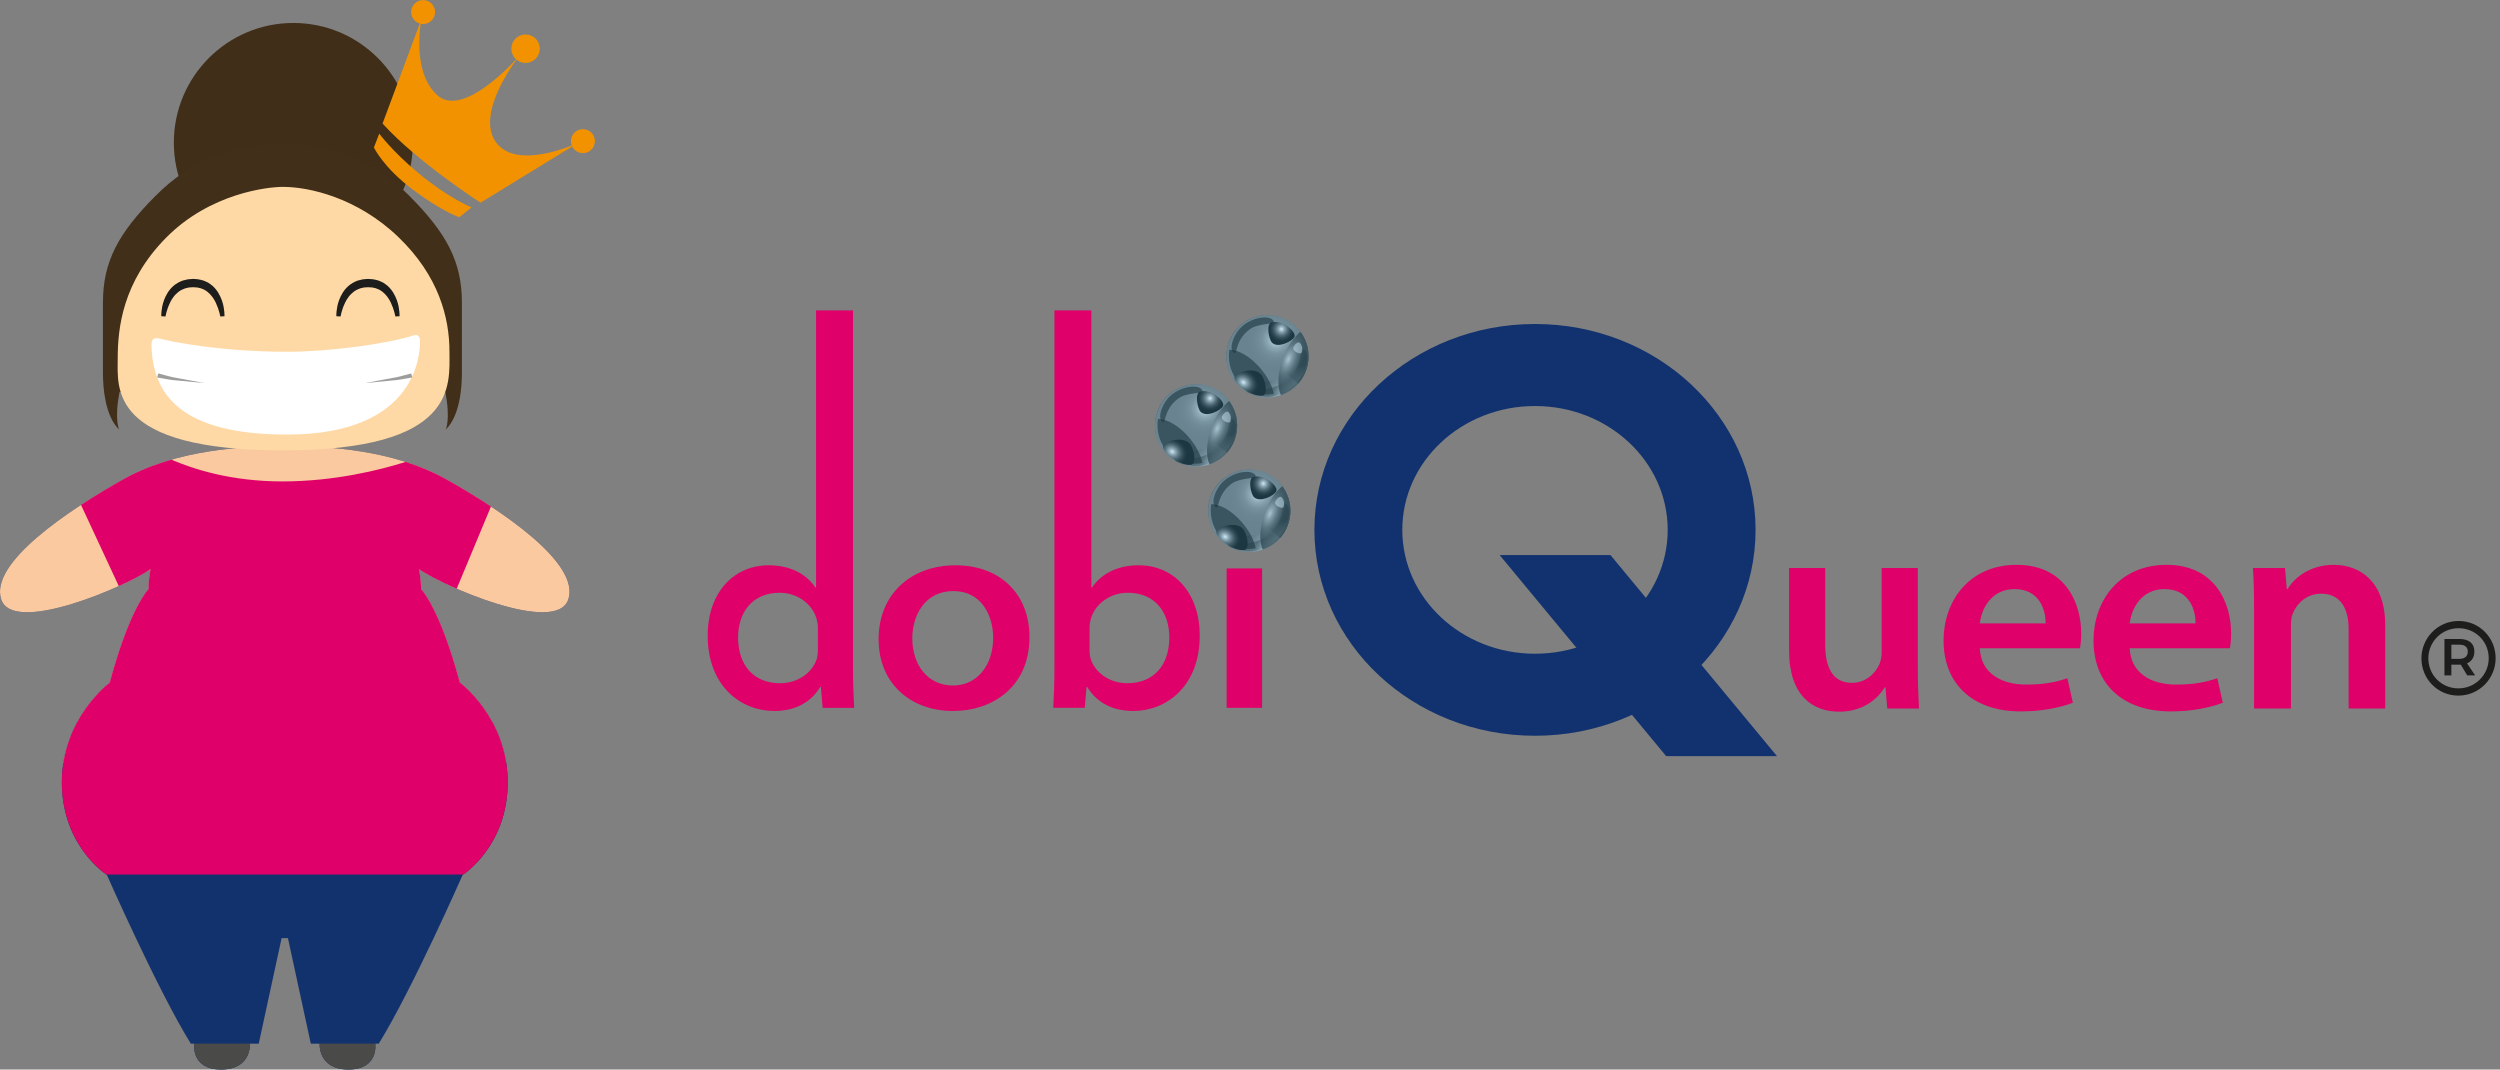 <svg width="374" height="160" viewBox="0 0 374 160" fill="none" xmlns="http://www.w3.org/2000/svg">
<rect x="0" y="0" width="374" height="160" fill="#808080" stroke="none"/>
<path d="M66.72 71.684C58.786 67.239 48.852 66.758 42.947 66.728C42.837 66.726 42.713 66.728 42.601 66.728C42.487 66.728 42.365 66.728 42.255 66.728C36.35 66.762 26.414 67.241 18.483 71.686C10.237 76.308 -1.587 84.203 0.177 89.655C1.939 95.109 19.157 87.578 22.527 85.137C22.527 85.137 22.189 86.643 22.217 88.123C22.217 88.123 19.418 90.9 16.408 102.12C16.408 102.12 9.252 107.417 9.252 117.024C9.252 126.631 15.993 130.89 15.993 130.89C15.993 130.89 23.616 148.183 28.544 156.13H29.063C29.063 156.13 28.492 160 33.082 160C37.671 160 37.387 156.13 37.387 156.13H38.708L42.13 140.343H43.074L46.496 156.13H47.819C47.819 156.13 47.533 160 52.124 160C56.716 160 56.143 156.13 56.143 156.13H56.662C61.59 148.183 69.213 130.89 69.213 130.89C69.213 130.89 75.954 126.633 75.954 117.024C75.954 107.415 68.798 102.12 68.798 102.12C65.79 90.902 62.989 88.123 62.989 88.123C63.015 86.643 62.679 85.137 62.679 85.137C66.049 87.578 83.267 95.109 85.029 89.655C86.791 84.203 74.969 76.308 66.724 71.686L66.72 71.684Z" fill="#12326E"/>
<path d="M66.72 71.684C58.786 67.239 48.852 66.758 42.947 66.728C42.837 66.726 42.713 66.728 42.601 66.728C42.487 66.728 42.365 66.728 42.255 66.728C36.35 66.762 26.414 67.241 18.483 71.686C10.237 76.308 -1.587 84.203 0.177 89.655C1.939 95.109 19.157 87.578 22.527 85.137C22.527 85.137 22.189 86.643 22.217 88.123C22.217 88.123 19.418 90.9 16.408 102.12C16.408 102.12 10.683 106.381 9.484 114.167H75.718C74.519 106.379 68.794 102.12 68.794 102.12C65.786 90.902 62.985 88.123 62.985 88.123C63.011 86.643 62.675 85.137 62.675 85.137C66.045 87.578 83.263 95.109 85.025 89.655C86.787 84.203 74.965 76.308 66.72 71.686V71.684Z" fill="#FBC99F"/>
<path d="M61.766 21.34C61.766 31.227 53.762 39.244 43.887 39.244C34.011 39.244 26.007 31.227 26.007 21.34C26.007 11.452 34.011 3.435 43.887 3.435C53.762 3.435 61.766 11.45 61.766 21.34V21.34Z" fill="#402E18"/>
<path d="M61.299 29.358C55.855 23.88 49.872 21.592 42.309 21.57C42.289 21.57 42.273 21.57 42.253 21.57C42.233 21.57 42.217 21.57 42.197 21.57C34.636 21.594 28.652 23.882 23.206 29.36C17.734 34.865 15.401 39.124 15.401 45.252V55.865C15.401 58.039 15.725 62.246 17.826 64.271C17.826 64.271 17.065 62.755 17.892 58.624H66.611C67.438 62.755 66.677 64.271 66.677 64.271C68.778 62.246 69.102 58.039 69.102 55.865V45.252C69.102 39.124 66.77 34.865 61.297 29.36L61.299 29.358Z" fill="#412F19"/>
<path d="M42.347 27.957C46.235 27.957 53.444 29.567 59.565 35.434C65.684 41.303 67.24 47.588 67.24 52.623C67.24 57.658 68.486 67.371 42.349 67.371C16.212 67.371 17.611 58.023 17.611 53.609C17.611 49.196 18.286 42.184 24.872 35.536C31.458 28.889 40.06 27.955 42.349 27.955L42.347 27.957Z" fill="#FED9A5"/>
<path d="M24.129 47.307C24.129 47.307 24.115 47.052 24.153 46.635C24.203 46.216 24.273 45.607 24.536 44.907C24.798 44.217 25.214 43.391 25.983 42.741C26.366 42.416 26.824 42.162 27.319 41.977L28.084 41.789L28.861 41.724C29.203 41.733 29.351 41.761 29.604 41.777C29.846 41.807 30.146 41.895 30.409 41.961C30.665 42.051 30.897 42.168 31.131 42.282C31.344 42.43 31.568 42.563 31.754 42.727C32.519 43.387 32.923 44.217 33.182 44.907C33.44 45.607 33.508 46.216 33.556 46.635C33.596 47.056 33.582 47.311 33.582 47.311L32.958 47.345C32.958 47.345 32.919 47.137 32.821 46.762C32.729 46.387 32.549 45.861 32.281 45.28C32.01 44.698 31.586 44.087 31.013 43.636C30.871 43.519 30.705 43.441 30.553 43.337C30.381 43.273 30.208 43.188 30.036 43.128C29.856 43.096 29.718 43.036 29.506 43.008C29.301 42.996 28.991 42.968 28.873 42.968L28.272 43.006L27.703 43.136C27.347 43.273 27.005 43.423 26.716 43.652C26.432 43.88 26.166 44.129 25.957 44.417C25.739 44.694 25.569 44.995 25.433 45.284C25.158 45.863 24.98 46.389 24.888 46.762C24.79 47.139 24.754 47.347 24.754 47.347L24.129 47.307V47.307Z" fill="#1D1D1B"/>
<path d="M50.318 47.307C50.318 47.307 50.304 47.052 50.342 46.635C50.392 46.216 50.462 45.607 50.725 44.907C50.987 44.217 51.403 43.391 52.172 42.741C52.553 42.416 53.013 42.162 53.508 41.977L54.273 41.789L55.05 41.724C55.39 41.733 55.54 41.761 55.795 41.777C56.037 41.807 56.335 41.895 56.598 41.961C56.854 42.051 57.086 42.168 57.32 42.282C57.533 42.43 57.757 42.563 57.943 42.727C58.708 43.387 59.112 44.217 59.371 44.907C59.629 45.607 59.697 46.216 59.747 46.635C59.787 47.056 59.773 47.311 59.773 47.311L59.149 47.345C59.149 47.345 59.111 47.137 59.012 46.762C58.92 46.387 58.74 45.861 58.472 45.28C58.203 44.698 57.779 44.087 57.204 43.636C57.062 43.519 56.896 43.441 56.744 43.337C56.572 43.273 56.399 43.188 56.227 43.128C56.047 43.096 55.909 43.036 55.697 43.008C55.492 42.996 55.182 42.968 55.064 42.968L54.463 43.006L53.894 43.136C53.538 43.273 53.196 43.423 52.907 43.652C52.623 43.88 52.356 44.129 52.148 44.417C51.93 44.694 51.76 44.995 51.624 45.284C51.349 45.863 51.171 46.389 51.079 46.762C50.981 47.139 50.945 47.347 50.945 47.347L50.32 47.307H50.318Z" fill="#1D1D1B"/>
<path d="M42.967 52.625C49.179 52.625 57.815 51.476 61.898 50.17C61.898 50.17 62.831 49.782 62.831 51.087C62.831 52.392 62.783 65.011 42.965 65.011C26.89 65.011 22.964 58.895 22.663 51.953C22.611 50.746 22.886 50.367 24.169 50.716C25.453 51.067 32.837 52.625 42.965 52.625H42.967Z" fill="white"/>
<path d="M57.23 18.48L63.065 2.823C63.065 2.823 61.405 10.614 65.424 14.249C69.443 17.885 77.689 8.354 77.689 8.354C77.689 8.354 70.999 16.742 74.162 21.233C77.326 25.725 86.531 21.342 86.531 21.342L71.882 30.323C71.882 30.323 62.416 24.221 57.23 18.482V18.48Z" fill="#F39200"/>
<path d="M56.738 19.986L55.935 22.064C55.935 22.064 57.358 25.075 61.768 28.374C66.177 31.672 68.718 32.503 68.718 32.503L70.532 31.023C70.532 31.023 67.068 29.639 62.545 25.855C58.604 22.557 56.736 19.988 56.736 19.988L56.738 19.986Z" fill="#F39200"/>
<path d="M63.31 3.593C64.297 3.586 65.093 2.78 65.086 1.791C65.08 0.802 64.274 0.005 63.286 0.012C62.299 0.018 61.504 0.825 61.51 1.814C61.516 2.803 62.322 3.599 63.31 3.593Z" fill="#F39200"/>
<path d="M88.994 21.115C88.994 22.106 88.193 22.908 87.204 22.908C86.215 22.908 85.414 22.106 85.414 21.115C85.414 20.124 86.215 19.324 87.204 19.324C88.193 19.324 88.994 20.126 88.994 21.115Z" fill="#F39200"/>
<path d="M80.748 7.287C80.748 8.464 79.797 9.417 78.622 9.417C77.446 9.417 76.495 8.464 76.495 7.287C76.495 6.11 77.446 5.158 78.622 5.158C79.797 5.158 80.748 6.11 80.748 7.287Z" fill="#F39200"/>
<path d="M68.794 102.118C65.787 90.9 62.985 88.121 62.985 88.121C63.011 86.641 62.675 85.135 62.675 85.135C63.644 85.837 65.758 86.958 68.32 88.073L73.45 75.771C71.163 74.259 68.826 72.865 66.722 71.684C64.799 70.608 62.759 69.766 60.686 69.104C56.868 70.303 50.044 72.021 42.257 72.021C34.469 72.021 28.855 70.138 25.637 68.769C23.184 69.475 20.751 70.413 18.485 71.682C16.49 72.801 14.286 74.111 12.117 75.532L17.77 87.678C19.928 86.7 21.676 85.753 22.531 85.133C22.531 85.133 22.193 86.639 22.221 88.119C22.221 88.119 19.422 90.896 16.412 102.116C16.412 102.116 9.256 107.413 9.256 117.02C9.256 126.02 15.171 130.327 15.919 130.834H69.293C70.041 130.325 75.957 126.02 75.957 117.02C75.957 107.413 68.8 102.116 68.8 102.116L68.794 102.118Z" fill="#E00069"/>
<path d="M52.122 159.996C56.712 159.996 56.141 156.126 56.141 156.126H47.817C47.817 156.126 47.531 159.996 52.122 159.996Z" fill="#4A4A49"/>
<path d="M33.08 159.996C37.669 159.996 37.385 156.126 37.385 156.126H29.061C29.061 156.126 28.49 159.996 33.08 159.996Z" fill="#4A4A49"/>
<path d="M23.665 55.865C23.665 55.865 24.097 55.98 24.746 56.15C25.07 56.23 25.449 56.347 25.855 56.431C26.264 56.507 26.702 56.587 27.139 56.667C28.897 56.992 30.653 57.317 30.653 57.317C30.653 57.317 28.867 57.145 27.081 56.974C26.632 56.93 26.184 56.888 25.763 56.848C25.345 56.798 24.962 56.716 24.63 56.663C23.967 56.549 23.526 56.473 23.526 56.473L23.663 55.865H23.665Z" fill="#9D9D9C"/>
<path d="M61.527 55.865C61.527 55.865 61.095 55.98 60.446 56.15C60.122 56.23 59.743 56.347 59.337 56.431C58.928 56.507 58.492 56.587 58.053 56.667C56.295 56.992 54.539 57.317 54.539 57.317C54.539 57.317 56.325 57.145 58.109 56.974C58.558 56.93 59.008 56.888 59.429 56.848C59.847 56.798 60.23 56.716 60.562 56.663C61.223 56.549 61.666 56.473 61.666 56.473L61.529 55.865H61.527Z" fill="#9D9D9C"/>
<path d="M154.01 95.273C154.01 102.939 148.253 106.366 142.586 106.366C136.281 106.366 131.437 102.297 131.437 95.616C131.437 88.935 136.235 84.567 142.952 84.567C149.67 84.567 154.01 88.935 154.01 95.273V95.273ZM136.483 95.488C136.483 99.512 138.802 102.554 142.58 102.554C146.108 102.554 148.577 99.598 148.577 95.401C148.577 92.147 146.865 88.421 142.63 88.421C138.395 88.421 136.481 92.019 136.481 95.488H136.483Z" fill="#E00069"/>
<path d="M157.562 105.893C157.652 104.479 157.742 102.167 157.742 100.025V46.436H163.265V87.906H163.355C164.702 85.893 167.081 84.565 170.359 84.565C175.701 84.565 179.52 88.804 179.474 95.143C179.474 102.636 174.49 106.362 169.55 106.362C166.721 106.362 164.208 105.333 162.636 102.765H162.546L162.275 105.891H157.56L157.562 105.893ZM162.994 97.284C162.994 97.713 163.044 98.141 163.146 98.526C163.803 100.625 165.978 102.209 168.659 102.209C172.554 102.209 174.93 99.554 174.93 95.357C174.93 91.674 172.858 88.676 168.711 88.676C166.182 88.676 163.905 90.218 163.198 92.53C163.098 92.915 162.996 93.386 162.996 93.9V97.282L162.994 97.284Z" fill="#E00069"/>
<path d="M123.071 105.893L122.801 102.767H122.711C121.139 105.335 118.626 106.364 115.796 106.364C110.858 106.364 105.875 102.638 105.875 95.145C105.831 88.806 109.647 84.567 114.989 84.567C118.267 84.567 120.646 85.895 121.994 87.908H122.084V46.438H127.606V100.028C127.606 102.169 127.696 104.481 127.787 105.895H123.073L123.071 105.893ZM122.354 93.902C122.354 93.388 122.254 92.917 122.152 92.532C121.443 90.22 119.168 88.678 116.639 88.678C112.492 88.678 110.418 91.676 110.418 95.36C110.418 99.556 112.795 102.211 116.689 102.211C119.371 102.211 121.545 100.627 122.202 98.528C122.302 98.143 122.354 97.714 122.354 97.287V93.904V93.902Z" fill="#E00069"/>
<path d="M183.505 105.893V85.037H188.809V105.893H183.505Z" fill="#E00069"/>
<path d="M286.905 99.693C286.905 102.197 286.993 104.268 287.081 105.995H282.331L282.067 102.801H281.979C281.054 104.311 278.945 106.468 275.119 106.468C271.292 106.468 267.644 104.18 267.644 97.318V84.974H273.053V96.412C273.053 99.909 274.196 102.153 277.053 102.153C279.208 102.153 280.615 100.641 281.186 99.304C281.362 98.828 281.494 98.267 281.494 97.663V84.972H286.903V99.691L286.905 99.693Z" fill="#E00069"/>
<path d="M318.608 96.974C318.747 100.771 321.916 102.412 325.503 102.412C328.122 102.412 330.006 102.067 331.706 101.461L332.533 105.131C330.603 105.865 327.937 106.426 324.722 106.426C317.461 106.426 313.188 102.239 313.188 95.808C313.188 89.981 316.956 84.499 324.125 84.499C331.293 84.499 333.776 90.112 333.776 94.73C333.776 95.722 333.684 96.498 333.592 96.976H318.61L318.608 96.974ZM328.442 93.262C328.488 91.319 327.569 88.127 323.801 88.127C320.308 88.127 318.837 91.104 318.608 93.262H328.442V93.262Z" fill="#E00069"/>
<path d="M296.182 96.974C296.32 100.771 299.49 102.412 303.074 102.412C305.693 102.412 307.577 102.067 309.277 101.461L310.104 105.131C308.174 105.865 305.509 106.426 302.291 106.426C295.031 106.426 290.757 102.239 290.757 95.808C290.757 89.981 294.526 84.499 301.694 84.499C308.863 84.499 311.346 90.112 311.346 94.73C311.346 95.722 311.254 96.498 311.162 96.976H296.182V96.974ZM306.016 93.262C306.062 91.319 305.142 88.127 301.374 88.127C297.882 88.127 296.412 91.104 296.182 93.262H306.016V93.262Z" fill="#E00069"/>
<path d="M337.21 91.233C337.21 88.816 337.166 86.787 337.032 84.974H341.836L342.104 88.125H342.236C343.171 86.484 345.528 84.499 349.131 84.499C352.911 84.499 356.826 86.873 356.826 93.521V105.995H351.355V94.124C351.355 91.102 350.198 88.814 347.218 88.814C345.038 88.814 343.526 90.326 342.947 91.922C342.769 92.398 342.725 93.045 342.725 93.649V105.995H337.21V91.233V91.233Z" fill="#E00069"/>
<path d="M229.635 48.469C211.41 48.469 196.636 62.259 196.636 79.269C196.636 96.28 211.41 110.07 229.635 110.07C247.861 110.07 262.634 96.28 262.634 79.269C262.634 62.259 247.859 48.469 229.635 48.469V48.469ZM229.635 97.798C218.672 97.798 209.784 89.502 209.784 79.269C209.784 69.037 218.67 60.741 229.635 60.741C240.6 60.741 249.487 69.037 249.487 79.269C249.487 89.502 240.598 97.798 229.635 97.798Z" fill="#11326E"/>
<path d="M265.838 113.118H249.258L224.349 83.039H240.928L265.838 113.118Z" fill="#11326E"/>
<path d="M193.046 76.402C193.046 79.803 190.295 82.558 186.899 82.558C183.503 82.558 180.751 79.801 180.751 76.402C180.751 73.003 183.503 70.246 186.899 70.246C190.295 70.246 193.046 73.003 193.046 76.402Z" fill="#36A9E1"/>
<g style="mix-blend-mode:screen">
<path d="M192.267 73.408C193.919 76.378 192.854 80.126 189.888 81.78C186.923 83.434 183.18 82.368 181.528 79.398C179.876 76.428 180.941 72.68 183.907 71.026C186.872 69.372 190.615 70.439 192.267 73.408Z" fill="url(#paint0_radial_108_115)"/>
<g style="mix-blend-mode:screen" opacity="0.43">
<path d="M192.267 73.408C193.919 76.378 192.854 80.126 189.888 81.78C186.923 83.434 183.18 82.368 181.528 79.398C179.876 76.428 180.941 72.68 183.907 71.026C186.872 69.372 190.615 70.439 192.267 73.408Z" fill="white"/>
</g>
</g>
<g style="mix-blend-mode:screen">
<path d="M192.267 73.408C193.919 76.378 192.854 80.126 189.888 81.78C186.923 83.434 183.18 82.368 181.528 79.398C179.876 76.428 180.941 72.68 183.907 71.026C186.872 69.372 190.615 70.439 192.267 73.408Z" fill="url(#paint1_radial_108_115)"/>
<g style="mix-blend-mode:screen" opacity="0.43">
<path d="M192.267 73.408C193.919 76.378 192.854 80.126 189.888 81.78C186.923 83.434 183.18 82.368 181.528 79.398C179.876 76.428 180.941 72.68 183.907 71.026C186.872 69.372 190.615 70.439 192.267 73.408Z" fill="white"/>
</g>
</g>
<path style="mix-blend-mode:screen" opacity="0.46" d="M189.702 79.019L189.604 79.039C188.733 79.751 187.627 80.18 186.436 80.18C185.939 80.18 185.459 80.106 185.002 79.965C184.862 80.156 184.247 80.988 183.925 81.431C183.865 81.515 183.803 81.598 183.743 81.682C185.565 82.773 187.902 82.885 189.89 81.776C190.515 81.427 191.057 80.984 191.506 80.477C190.717 79.781 189.704 79.017 189.704 79.017L189.702 79.019Z" fill="url(#paint2_linear_108_115)"/>
<path style="mix-blend-mode:screen" opacity="0.36" d="M191.186 80.485C189.351 82.378 186.498 82.949 185.689 82.081C184.88 81.215 188.292 81.495 189.944 79.897C192.563 77.367 191.464 74.704 192.413 75.412C193.316 76.083 192.784 78.834 191.186 80.485Z" fill="url(#paint3_radial_108_115)"/>
<path style="mix-blend-mode:screen" opacity="0.61" d="M183.218 71.838C184.856 70.479 187.197 70.266 187.77 71.032C188.344 71.798 185.629 71.279 184.165 72.418C181.845 74.222 182.497 76.456 181.794 75.806C181.128 75.189 181.792 73.027 183.218 71.84V71.838Z" fill="url(#paint4_radial_108_115)"/>
<path style="mix-blend-mode:screen" opacity="0.61" d="M192.267 73.408C192.135 73.172 191.991 72.949 191.834 72.737C190.877 73.529 189.94 74.882 189.291 76.55C188.416 78.804 188.316 80.996 188.921 82.215C189.249 82.099 189.572 81.954 189.888 81.78C192.854 80.126 193.919 76.378 192.267 73.408V73.408Z" fill="url(#paint5_radial_108_115)"/>
<path style="mix-blend-mode:screen" opacity="0.61" d="M187.099 82.117C187.355 82.099 187.607 82.063 187.854 82.011C187.617 80.822 186.899 79.412 185.787 78.135C184.285 76.404 182.489 75.395 181.196 75.428C181.146 75.77 181.124 76.121 181.13 76.476C181.194 79.827 183.867 82.354 187.097 82.119L187.099 82.117Z" fill="url(#paint6_radial_108_115)"/>
<path style="mix-blend-mode:screen" d="M189.574 71.712C190.154 72.029 191.228 72.957 190.911 73.539C190.595 74.12 188.494 75.275 187.577 74.357C187.111 73.89 186.63 71.509 187.569 71.311C188.216 71.174 188.993 71.395 189.574 71.712V71.712Z" fill="url(#paint7_radial_108_115)"/>
<path style="mix-blend-mode:screen" d="M183.677 81.54C182.978 81.106 181.668 79.939 182.017 79.378C182.365 78.814 184.796 77.946 185.917 79.075C186.49 79.651 187.161 82.253 186.06 82.305C185.301 82.341 184.374 81.975 183.675 81.541L183.677 81.54Z" fill="url(#paint8_radial_108_115)"/>
<g style="mix-blend-mode:screen" opacity="0.48">
<path d="M192.085 75.089C192.135 75.349 192.121 75.921 191.86 75.971C191.6 76.021 190.705 75.662 190.757 75.145C190.783 74.88 191.398 74.124 191.698 74.365C191.904 74.531 192.035 74.828 192.085 75.091V75.089Z" fill="white"/>
</g>
<g style="mix-blend-mode:multiply" opacity="0.25">
<path d="M193.046 76.402C193.046 79.803 190.295 82.558 186.899 82.558C183.503 82.558 180.751 79.801 180.751 76.402C180.751 73.003 183.503 70.246 186.899 70.246C190.295 70.246 193.046 73.003 193.046 76.402Z" fill="#36A9E1"/>
</g>
<path d="M185.076 63.649C185.076 67.048 182.323 69.805 178.929 69.805C175.535 69.805 172.782 67.048 172.782 63.649C172.782 60.25 175.533 57.493 178.929 57.493C182.325 57.493 185.076 60.25 185.076 63.649Z" fill="#36A9E1"/>
<g style="mix-blend-mode:screen">
<path d="M184.3 60.655C185.951 63.625 184.886 67.373 181.921 69.027C178.955 70.681 175.213 69.615 173.561 66.645C171.909 63.675 172.974 59.927 175.94 58.273C178.905 56.619 182.648 57.686 184.3 60.655Z" fill="url(#paint9_radial_108_115)"/>
<g style="mix-blend-mode:screen" opacity="0.43">
<path d="M184.3 60.655C185.951 63.625 184.886 67.373 181.921 69.027C178.955 70.681 175.213 69.615 173.561 66.645C171.909 63.675 172.974 59.927 175.94 58.273C178.905 56.619 182.648 57.686 184.3 60.655Z" fill="white"/>
</g>
</g>
<g style="mix-blend-mode:screen">
<path d="M184.3 60.655C185.951 63.625 184.886 67.373 181.921 69.027C178.955 70.681 175.213 69.615 173.561 66.645C171.909 63.675 172.974 59.927 175.94 58.273C178.905 56.619 182.648 57.686 184.3 60.655Z" fill="url(#paint10_radial_108_115)"/>
<g style="mix-blend-mode:screen" opacity="0.43">
<path d="M184.3 60.655C185.951 63.625 184.886 67.373 181.921 69.027C178.955 70.681 175.213 69.615 173.561 66.645C171.909 63.675 172.974 59.927 175.94 58.273C178.905 56.619 182.648 57.686 184.3 60.655Z" fill="white"/>
</g>
</g>
<path style="mix-blend-mode:screen" opacity="0.46" d="M181.732 66.268L181.634 66.288C180.763 67 179.658 67.429 178.467 67.429C177.97 67.429 177.489 67.355 177.033 67.214C176.891 67.405 176.278 68.237 175.956 68.682C175.896 68.766 175.833 68.849 175.773 68.933C177.596 70.022 179.932 70.136 181.921 69.027C182.545 68.678 183.086 68.235 183.535 67.728C182.748 67.034 181.732 66.268 181.732 66.268V66.268Z" fill="url(#paint11_linear_108_115)"/>
<path style="mix-blend-mode:screen" opacity="0.36" d="M183.216 67.732C181.382 69.624 178.529 70.196 177.722 69.328C176.915 68.462 180.325 68.74 181.977 67.144C184.596 64.614 183.496 61.951 184.446 62.658C185.349 63.33 184.816 66.081 183.216 67.732Z" fill="url(#paint12_radial_108_115)"/>
<path style="mix-blend-mode:screen" opacity="0.61" d="M175.249 59.085C176.885 57.726 179.225 57.513 179.8 58.279C180.373 59.045 177.66 58.524 176.196 59.665C173.875 61.469 174.526 63.703 173.825 63.051C173.158 62.434 173.825 60.272 175.251 59.085H175.249Z" fill="url(#paint13_radial_108_115)"/>
<path style="mix-blend-mode:screen" opacity="0.61" d="M184.299 60.655C184.167 60.419 184.023 60.196 183.867 59.983C182.91 60.776 181.973 62.129 181.324 63.797C180.449 66.051 180.349 68.243 180.954 69.462C181.282 69.348 181.606 69.201 181.921 69.027C184.886 67.373 185.951 63.625 184.299 60.655V60.655Z" fill="url(#paint14_radial_108_115)"/>
<path style="mix-blend-mode:screen" opacity="0.61" d="M179.129 69.364C179.386 69.346 179.638 69.31 179.886 69.258C179.65 68.069 178.929 66.659 177.82 65.379C176.318 63.649 174.522 62.64 173.228 62.672C173.178 63.015 173.156 63.366 173.162 63.721C173.228 67.072 175.9 69.598 179.129 69.364Z" fill="url(#paint15_radial_108_115)"/>
<path style="mix-blend-mode:screen" d="M181.606 58.959C182.187 59.276 183.26 60.204 182.944 60.786C182.627 61.367 180.527 62.522 179.61 61.604C179.143 61.136 178.663 58.756 179.602 58.558C180.249 58.421 181.026 58.642 181.606 58.959Z" fill="url(#paint16_radial_108_115)"/>
<path style="mix-blend-mode:screen" d="M175.707 68.786C175.008 68.353 173.699 67.186 174.047 66.625C174.396 66.061 176.827 65.193 177.948 66.322C178.521 66.897 179.191 69.5 178.09 69.552C177.333 69.588 176.406 69.222 175.705 68.788L175.707 68.786Z" fill="url(#paint17_radial_108_115)"/>
<g style="mix-blend-mode:screen" opacity="0.48">
<path d="M184.115 62.336C184.165 62.596 184.151 63.168 183.891 63.218C183.631 63.268 182.738 62.909 182.788 62.392C182.814 62.127 183.428 61.371 183.729 61.612C183.935 61.778 184.065 62.077 184.115 62.338V62.336Z" fill="white"/>
</g>
<g style="mix-blend-mode:multiply" opacity="0.25">
<path d="M185.076 63.649C185.076 67.048 182.323 69.805 178.929 69.805C175.535 69.805 172.782 67.048 172.782 63.649C172.782 60.25 175.533 57.493 178.929 57.493C182.325 57.493 185.076 60.25 185.076 63.649Z" fill="#36A9E1"/>
</g>
<path d="M195.755 53.302C195.755 56.703 193.004 59.458 189.608 59.458C186.212 59.458 183.46 56.703 183.46 53.302C183.46 49.901 186.214 47.146 189.608 47.146C193.002 47.146 195.755 49.901 195.755 53.302Z" fill="#36A9E1"/>
<g style="mix-blend-mode:screen">
<path d="M194.978 50.308C196.63 53.278 195.565 57.026 192.599 58.68C189.634 60.334 185.891 59.268 184.239 56.298C182.588 53.328 183.653 49.581 186.618 47.926C189.584 46.272 193.326 47.339 194.978 50.308Z" fill="url(#paint18_radial_108_115)"/>
<g style="mix-blend-mode:screen" opacity="0.43">
<path d="M194.978 50.308C196.63 53.278 195.565 57.026 192.599 58.68C189.634 60.334 185.891 59.268 184.239 56.298C182.588 53.328 183.653 49.581 186.618 47.926C189.584 46.272 193.326 47.339 194.978 50.308Z" fill="white"/>
</g>
</g>
<g style="mix-blend-mode:screen">
<path d="M194.978 50.308C196.63 53.278 195.565 57.026 192.599 58.68C189.634 60.334 185.891 59.268 184.239 56.298C182.588 53.328 183.653 49.581 186.618 47.926C189.584 46.272 193.326 47.339 194.978 50.308Z" fill="url(#paint19_radial_108_115)"/>
<g style="mix-blend-mode:screen" opacity="0.43">
<path d="M194.978 50.308C196.63 53.278 195.565 57.026 192.599 58.68C189.634 60.334 185.891 59.268 184.239 56.298C182.588 53.328 183.653 49.581 186.618 47.926C189.584 46.272 193.326 47.339 194.978 50.308Z" fill="white"/>
</g>
</g>
<path style="mix-blend-mode:screen" opacity="0.46" d="M192.413 55.921L192.313 55.939C191.442 56.651 190.337 57.08 189.145 57.08C188.649 57.08 188.168 57.004 187.712 56.865C187.569 57.056 186.957 57.888 186.634 58.333C186.574 58.417 186.512 58.5 186.452 58.584C188.274 59.675 190.611 59.787 192.599 58.678C193.224 58.329 193.765 57.886 194.215 57.379C193.428 56.685 192.413 55.919 192.413 55.919V55.921Z" fill="url(#paint20_linear_108_115)"/>
<path style="mix-blend-mode:screen" opacity="0.36" d="M193.895 57.385C192.061 59.278 189.207 59.849 188.398 58.983C187.591 58.117 191.001 58.395 192.653 56.799C195.272 54.269 194.173 51.606 195.122 52.313C196.025 52.985 195.493 55.736 193.895 57.385Z" fill="url(#paint21_radial_108_115)"/>
<path style="mix-blend-mode:screen" opacity="0.61" d="M185.929 48.738C187.565 47.377 189.906 47.166 190.481 47.932C191.055 48.698 188.34 48.179 186.876 49.318C184.556 51.122 185.209 53.356 184.506 52.705C183.839 52.087 184.506 49.925 185.931 48.738H185.929Z" fill="url(#paint22_radial_108_115)"/>
<path style="mix-blend-mode:screen" opacity="0.61" d="M194.978 50.308C194.846 50.072 194.702 49.849 194.546 49.636C193.588 50.427 192.651 51.782 192.003 53.45C191.128 55.704 191.027 57.896 191.632 59.115C191.961 59.001 192.285 58.855 192.599 58.68C195.565 57.026 196.63 53.278 194.978 50.308V50.308Z" fill="url(#paint23_radial_108_115)"/>
<path style="mix-blend-mode:screen" opacity="0.61" d="M189.81 59.017C190.066 58.999 190.319 58.963 190.567 58.911C190.331 57.722 189.61 56.312 188.5 55.033C186.999 53.302 185.203 52.295 183.909 52.325C183.859 52.668 183.837 53.019 183.843 53.374C183.909 56.725 186.58 59.252 189.812 59.017H189.81Z" fill="url(#paint24_radial_108_115)"/>
<path style="mix-blend-mode:screen" d="M192.285 48.612C192.866 48.929 193.939 49.857 193.622 50.439C193.306 51.02 191.206 52.175 190.289 51.257C189.822 50.789 189.341 48.409 190.281 48.211C190.927 48.075 191.704 48.295 192.285 48.612Z" fill="url(#paint25_radial_108_115)"/>
<path style="mix-blend-mode:screen" d="M186.388 58.439C185.689 58.006 184.38 56.841 184.728 56.278C185.076 55.714 187.507 54.846 188.629 55.973C189.201 56.548 189.872 59.151 188.771 59.203C188.014 59.239 187.087 58.873 186.388 58.439V58.439Z" fill="url(#paint26_radial_108_115)"/>
<g style="mix-blend-mode:screen" opacity="0.48">
<path d="M194.796 51.987C194.846 52.247 194.832 52.819 194.572 52.869C194.309 52.919 193.416 52.56 193.468 52.043C193.494 51.778 194.109 51.022 194.409 51.263C194.618 51.429 194.746 51.726 194.796 51.989V51.987Z" fill="white"/>
</g>
<g style="mix-blend-mode:multiply" opacity="0.25">
<path d="M195.755 53.302C195.755 56.703 193.004 59.458 189.608 59.458C186.212 59.458 183.46 56.703 183.46 53.302C183.46 49.901 186.214 47.146 189.608 47.146C193.002 47.146 195.755 49.901 195.755 53.302Z" fill="#36A9E1"/>
</g>
<path d="M373.347 98.466C373.347 101.503 370.904 104.064 367.773 104.064C364.641 104.064 362.246 101.535 362.246 98.498C362.246 95.46 364.673 92.899 367.805 92.899C370.936 92.899 373.347 95.412 373.347 98.466V98.466ZM372.314 98.466C372.314 96.003 370.362 93.982 367.805 93.982C365.248 93.982 363.279 96.035 363.279 98.498C363.279 100.96 365.232 102.981 367.773 102.981C370.314 102.981 372.314 100.928 372.314 98.466V98.466ZM369.068 99.237L370.282 101.044H369.1L368.133 99.434H366.723V101.044H365.69V95.592H367.937C369.363 95.592 370.167 96.266 370.167 97.465C370.167 98.319 369.773 98.943 369.068 99.237V99.237ZM366.723 98.564H367.937C368.724 98.564 369.182 98.169 369.182 97.481C369.182 96.793 368.724 96.446 367.937 96.446H366.723V98.564V98.564Z" fill="#1D1D1B"/>
<defs>
<radialGradient id="paint0_radial_108_115" cx="0" cy="0" r="1" gradientUnits="userSpaceOnUse" gradientTransform="translate(188.18 73.934) rotate(-29.154) scale(11.363 11.372)">
<stop stop-color="#FBFBFB"/>
<stop offset="0.13" stop-color="#B5B5B3"/>
<stop offset="0.26" stop-color="#7B7A77"/>
<stop offset="0.37" stop-color="#4E4D49"/>
<stop offset="0.46" stop-color="#2E2C27"/>
<stop offset="0.54" stop-color="#1A1813"/>
<stop offset="0.6" stop-color="#13110C"/>
<stop offset="0.63" stop-color="#25231F"/>
<stop offset="0.76" stop-color="#605E5D"/>
<stop offset="0.87" stop-color="#8B8A8A"/>
<stop offset="0.95" stop-color="#A6A5A6"/>
<stop offset="1" stop-color="#B0AFB1"/>
</radialGradient>
<radialGradient id="paint1_radial_108_115" cx="0" cy="0" r="1" gradientUnits="userSpaceOnUse" gradientTransform="translate(188.18 73.934) rotate(-29.154) scale(11.363 11.372)">
<stop stop-color="white"/>
<stop offset="0.02" stop-color="#D3D2D1"/>
<stop offset="0.05" stop-color="#ABAAA8"/>
<stop offset="0.08" stop-color="#868583"/>
<stop offset="0.11" stop-color="#676562"/>
<stop offset="0.15" stop-color="#4C4B47"/>
<stop offset="0.18" stop-color="#373531"/>
<stop offset="0.23" stop-color="#262520"/>
<stop offset="0.29" stop-color="#1B1914"/>
<stop offset="0.37" stop-color="#14120D"/>
<stop offset="0.59" stop-color="#13110C"/>
<stop offset="0.7" stop-color="#15130E"/>
<stop offset="0.77" stop-color="#1D1B16"/>
<stop offset="0.82" stop-color="#2A2824"/>
<stop offset="0.86" stop-color="#3D3B38"/>
<stop offset="0.91" stop-color="#555351"/>
<stop offset="0.94" stop-color="#737271"/>
<stop offset="0.98" stop-color="#969596"/>
<stop offset="1" stop-color="#B0AFB1"/>
</radialGradient>
<linearGradient id="paint2_linear_108_115" x1="189.269" y1="82.658" x2="186.137" y2="79.667" gradientUnits="userSpaceOnUse">
<stop stop-color="white"/>
<stop offset="1" stop-color="#2B2523"/>
</linearGradient>
<radialGradient id="paint3_radial_108_115" cx="0" cy="0" r="1" gradientUnits="userSpaceOnUse" gradientTransform="translate(191.013 80.833) rotate(47.011) scale(2.077 3.993)">
<stop stop-color="white"/>
<stop offset="0.09" stop-color="#F8F8F7"/>
<stop offset="0.22" stop-color="#E5E4E4"/>
<stop offset="0.38" stop-color="#C5C5C4"/>
<stop offset="0.56" stop-color="#9A9997"/>
<stop offset="0.76" stop-color="#62615D"/>
<stop offset="0.96" stop-color="#1F1D18"/>
<stop offset="1" stop-color="#13110C"/>
</radialGradient>
<radialGradient id="paint4_radial_108_115" cx="0" cy="0" r="1" gradientUnits="userSpaceOnUse" gradientTransform="translate(187.56 77.072) rotate(-126.841) scale(1.678 3.225)">
<stop stop-color="white"/>
<stop offset="0.09" stop-color="#F8F8F7"/>
<stop offset="0.22" stop-color="#E5E4E4"/>
<stop offset="0.38" stop-color="#C5C5C4"/>
<stop offset="0.56" stop-color="#9A9997"/>
<stop offset="0.76" stop-color="#62615D"/>
<stop offset="0.96" stop-color="#1F1D18"/>
<stop offset="1" stop-color="#13110C"/>
</radialGradient>
<radialGradient id="paint5_radial_108_115" cx="0" cy="0" r="1" gradientUnits="userSpaceOnUse" gradientTransform="translate(189.989 76.831) rotate(21.288) scale(2.836 5.914)">
<stop stop-color="white"/>
<stop offset="0.05" stop-color="#E7E7E6"/>
<stop offset="0.16" stop-color="#AFAFAD"/>
<stop offset="0.28" stop-color="#7F7E7C"/>
<stop offset="0.39" stop-color="#585753"/>
<stop offset="0.5" stop-color="#3A3834"/>
<stop offset="0.61" stop-color="#24221E"/>
<stop offset="0.71" stop-color="#171510"/>
<stop offset="0.8" stop-color="#13110C"/>
</radialGradient>
<radialGradient id="paint6_radial_108_115" cx="0" cy="0" r="1" gradientUnits="userSpaceOnUse" gradientTransform="translate(194.228 71.554) rotate(136.539) scale(2.837 5.616)">
<stop stop-color="white"/>
<stop offset="0.03" stop-color="#F5F5F5"/>
<stop offset="0.4" stop-color="#959492"/>
<stop offset="0.69" stop-color="#4F4D4A"/>
<stop offset="0.9" stop-color="#23211D"/>
<stop offset="1" stop-color="#13110C"/>
</radialGradient>
<radialGradient id="paint7_radial_108_115" cx="0" cy="0" r="1" gradientUnits="userSpaceOnUse" gradientTransform="translate(189 72.337) rotate(-61.444) scale(2.502 2.5)">
<stop stop-color="white"/>
<stop offset="0.05" stop-color="#E7E7E6"/>
<stop offset="0.16" stop-color="#AFAFAD"/>
<stop offset="0.28" stop-color="#7F7E7C"/>
<stop offset="0.39" stop-color="#585753"/>
<stop offset="0.5" stop-color="#3A3834"/>
<stop offset="0.61" stop-color="#24221E"/>
<stop offset="0.71" stop-color="#171510"/>
<stop offset="0.8" stop-color="#13110C"/>
</radialGradient>
<radialGradient id="paint8_radial_108_115" cx="0" cy="0" r="1" gradientUnits="userSpaceOnUse" gradientTransform="translate(183.287 80.288) rotate(121.754) scale(2.502 3.1)">
<stop stop-color="white"/>
<stop offset="0.05" stop-color="#E7E7E6"/>
<stop offset="0.16" stop-color="#AFAFAD"/>
<stop offset="0.28" stop-color="#7F7E7C"/>
<stop offset="0.39" stop-color="#585753"/>
<stop offset="0.5" stop-color="#3A3834"/>
<stop offset="0.61" stop-color="#24221E"/>
<stop offset="0.71" stop-color="#171510"/>
<stop offset="0.8" stop-color="#13110C"/>
</radialGradient>
<radialGradient id="paint9_radial_108_115" cx="0" cy="0" r="1" gradientUnits="userSpaceOnUse" gradientTransform="translate(180.211 61.181) rotate(-29.155) scale(11.365 11.374)">
<stop stop-color="#FBFBFB"/>
<stop offset="0.13" stop-color="#B5B5B3"/>
<stop offset="0.26" stop-color="#7B7A77"/>
<stop offset="0.37" stop-color="#4E4D49"/>
<stop offset="0.46" stop-color="#2E2C27"/>
<stop offset="0.54" stop-color="#1A1813"/>
<stop offset="0.6" stop-color="#13110C"/>
<stop offset="0.63" stop-color="#25231F"/>
<stop offset="0.76" stop-color="#605E5D"/>
<stop offset="0.87" stop-color="#8B8A8A"/>
<stop offset="0.95" stop-color="#A6A5A6"/>
<stop offset="1" stop-color="#B0AFB1"/>
</radialGradient>
<radialGradient id="paint10_radial_108_115" cx="0" cy="0" r="1" gradientUnits="userSpaceOnUse" gradientTransform="translate(180.211 61.181) rotate(-29.155) scale(11.365 11.374)">
<stop stop-color="white"/>
<stop offset="0.02" stop-color="#D3D2D1"/>
<stop offset="0.05" stop-color="#ABAAA8"/>
<stop offset="0.08" stop-color="#868583"/>
<stop offset="0.11" stop-color="#676562"/>
<stop offset="0.15" stop-color="#4C4B47"/>
<stop offset="0.18" stop-color="#373531"/>
<stop offset="0.23" stop-color="#262520"/>
<stop offset="0.29" stop-color="#1B1914"/>
<stop offset="0.37" stop-color="#14120D"/>
<stop offset="0.59" stop-color="#13110C"/>
<stop offset="0.7" stop-color="#15130E"/>
<stop offset="0.77" stop-color="#1D1B16"/>
<stop offset="0.82" stop-color="#2A2824"/>
<stop offset="0.86" stop-color="#3D3B38"/>
<stop offset="0.91" stop-color="#555351"/>
<stop offset="0.94" stop-color="#737271"/>
<stop offset="0.98" stop-color="#969596"/>
<stop offset="1" stop-color="#B0AFB1"/>
</radialGradient>
<linearGradient id="paint11_linear_108_115" x1="181.3" y1="69.905" x2="178.168" y2="66.914" gradientUnits="userSpaceOnUse">
<stop stop-color="white"/>
<stop offset="1" stop-color="#2B2523"/>
</linearGradient>
<radialGradient id="paint12_radial_108_115" cx="0" cy="0" r="1" gradientUnits="userSpaceOnUse" gradientTransform="translate(182.955 67.984) rotate(47.011) scale(2.077 3.993)">
<stop stop-color="white"/>
<stop offset="0.09" stop-color="#F8F8F7"/>
<stop offset="0.22" stop-color="#E5E4E4"/>
<stop offset="0.38" stop-color="#C5C5C4"/>
<stop offset="0.56" stop-color="#9A9997"/>
<stop offset="0.76" stop-color="#62615D"/>
<stop offset="0.96" stop-color="#1F1D18"/>
<stop offset="1" stop-color="#13110C"/>
</radialGradient>
<radialGradient id="paint13_radial_108_115" cx="0" cy="0" r="1" gradientUnits="userSpaceOnUse" gradientTransform="translate(179.51 64.213) rotate(-126.841) scale(1.678 3.225)">
<stop stop-color="white"/>
<stop offset="0.09" stop-color="#F8F8F7"/>
<stop offset="0.22" stop-color="#E5E4E4"/>
<stop offset="0.38" stop-color="#C5C5C4"/>
<stop offset="0.56" stop-color="#9A9997"/>
<stop offset="0.76" stop-color="#62615D"/>
<stop offset="0.96" stop-color="#1F1D18"/>
<stop offset="1" stop-color="#13110C"/>
</radialGradient>
<radialGradient id="paint14_radial_108_115" cx="0" cy="0" r="1" gradientUnits="userSpaceOnUse" gradientTransform="translate(182.102 64.11) rotate(21.288) scale(2.836 5.914)">
<stop stop-color="white"/>
<stop offset="0.05" stop-color="#E7E7E6"/>
<stop offset="0.16" stop-color="#AFAFAD"/>
<stop offset="0.28" stop-color="#7F7E7C"/>
<stop offset="0.39" stop-color="#585753"/>
<stop offset="0.5" stop-color="#3A3834"/>
<stop offset="0.61" stop-color="#24221E"/>
<stop offset="0.71" stop-color="#171510"/>
<stop offset="0.8" stop-color="#13110C"/>
</radialGradient>
<radialGradient id="paint15_radial_108_115" cx="0" cy="0" r="1" gradientUnits="userSpaceOnUse" gradientTransform="translate(185.776 59.193) rotate(136.539) scale(2.837 5.616)">
<stop stop-color="white"/>
<stop offset="0.03" stop-color="#F5F5F5"/>
<stop offset="0.4" stop-color="#959492"/>
<stop offset="0.69" stop-color="#4F4D4A"/>
<stop offset="0.9" stop-color="#23211D"/>
<stop offset="1" stop-color="#13110C"/>
</radialGradient>
<radialGradient id="paint16_radial_108_115" cx="0" cy="0" r="1" gradientUnits="userSpaceOnUse" gradientTransform="translate(181.03 59.586) rotate(-61.444) scale(2.502 2.5)">
<stop stop-color="white"/>
<stop offset="0.05" stop-color="#E7E7E6"/>
<stop offset="0.16" stop-color="#AFAFAD"/>
<stop offset="0.28" stop-color="#7F7E7C"/>
<stop offset="0.39" stop-color="#585753"/>
<stop offset="0.5" stop-color="#3A3834"/>
<stop offset="0.61" stop-color="#24221E"/>
<stop offset="0.71" stop-color="#171510"/>
<stop offset="0.8" stop-color="#13110C"/>
</radialGradient>
<radialGradient id="paint17_radial_108_115" cx="0" cy="0" r="1" gradientUnits="userSpaceOnUse" gradientTransform="translate(175.36 67.562) rotate(121.754) scale(2.502 3.1)">
<stop stop-color="white"/>
<stop offset="0.05" stop-color="#E7E7E6"/>
<stop offset="0.16" stop-color="#AFAFAD"/>
<stop offset="0.28" stop-color="#7F7E7C"/>
<stop offset="0.39" stop-color="#585753"/>
<stop offset="0.5" stop-color="#3A3834"/>
<stop offset="0.61" stop-color="#24221E"/>
<stop offset="0.71" stop-color="#171510"/>
<stop offset="0.8" stop-color="#13110C"/>
</radialGradient>
<radialGradient id="paint18_radial_108_115" cx="0" cy="0" r="1" gradientUnits="userSpaceOnUse" gradientTransform="translate(190.889 50.833) rotate(-29.155) scale(11.365 11.374)">
<stop stop-color="#FBFBFB"/>
<stop offset="0.13" stop-color="#B5B5B3"/>
<stop offset="0.26" stop-color="#7B7A77"/>
<stop offset="0.37" stop-color="#4E4D49"/>
<stop offset="0.46" stop-color="#2E2C27"/>
<stop offset="0.54" stop-color="#1A1813"/>
<stop offset="0.6" stop-color="#13110C"/>
<stop offset="0.63" stop-color="#25231F"/>
<stop offset="0.76" stop-color="#605E5D"/>
<stop offset="0.87" stop-color="#8B8A8A"/>
<stop offset="0.95" stop-color="#A6A5A6"/>
<stop offset="1" stop-color="#B0AFB1"/>
</radialGradient>
<radialGradient id="paint19_radial_108_115" cx="0" cy="0" r="1" gradientUnits="userSpaceOnUse" gradientTransform="translate(190.889 50.833) rotate(-29.155) scale(11.365 11.374)">
<stop stop-color="white"/>
<stop offset="0.02" stop-color="#D3D2D1"/>
<stop offset="0.05" stop-color="#ABAAA8"/>
<stop offset="0.08" stop-color="#868583"/>
<stop offset="0.11" stop-color="#676562"/>
<stop offset="0.15" stop-color="#4C4B47"/>
<stop offset="0.18" stop-color="#373531"/>
<stop offset="0.23" stop-color="#262520"/>
<stop offset="0.29" stop-color="#1B1914"/>
<stop offset="0.37" stop-color="#14120D"/>
<stop offset="0.59" stop-color="#13110C"/>
<stop offset="0.7" stop-color="#15130E"/>
<stop offset="0.77" stop-color="#1D1B16"/>
<stop offset="0.82" stop-color="#2A2824"/>
<stop offset="0.86" stop-color="#3D3B38"/>
<stop offset="0.91" stop-color="#555351"/>
<stop offset="0.94" stop-color="#737271"/>
<stop offset="0.98" stop-color="#969596"/>
<stop offset="1" stop-color="#B0AFB1"/>
</radialGradient>
<linearGradient id="paint20_linear_108_115" x1="191.979" y1="59.558" x2="188.849" y2="56.567" gradientUnits="userSpaceOnUse">
<stop stop-color="white"/>
<stop offset="1" stop-color="#2B2523"/>
</linearGradient>
<radialGradient id="paint21_radial_108_115" cx="0" cy="0" r="1" gradientUnits="userSpaceOnUse" gradientTransform="translate(193.63 57.635) rotate(47.011) scale(2.077 3.993)">
<stop stop-color="white"/>
<stop offset="0.09" stop-color="#F8F8F7"/>
<stop offset="0.22" stop-color="#E5E4E4"/>
<stop offset="0.38" stop-color="#C5C5C4"/>
<stop offset="0.56" stop-color="#9A9997"/>
<stop offset="0.76" stop-color="#62615D"/>
<stop offset="0.96" stop-color="#1F1D18"/>
<stop offset="1" stop-color="#13110C"/>
</radialGradient>
<radialGradient id="paint22_radial_108_115" cx="0" cy="0" r="1" gradientUnits="userSpaceOnUse" gradientTransform="translate(190.179 53.852) rotate(-126.841) scale(1.678 3.225)">
<stop stop-color="white"/>
<stop offset="0.09" stop-color="#F8F8F7"/>
<stop offset="0.22" stop-color="#E5E4E4"/>
<stop offset="0.38" stop-color="#C5C5C4"/>
<stop offset="0.56" stop-color="#9A9997"/>
<stop offset="0.76" stop-color="#62615D"/>
<stop offset="0.96" stop-color="#1F1D18"/>
<stop offset="1" stop-color="#13110C"/>
</radialGradient>
<radialGradient id="paint23_radial_108_115" cx="0" cy="0" r="1" gradientUnits="userSpaceOnUse" gradientTransform="translate(192.742 53.747) rotate(21.288) scale(2.836 5.914)">
<stop stop-color="white"/>
<stop offset="0.05" stop-color="#E7E7E6"/>
<stop offset="0.16" stop-color="#AFAFAD"/>
<stop offset="0.28" stop-color="#7F7E7C"/>
<stop offset="0.39" stop-color="#585753"/>
<stop offset="0.5" stop-color="#3A3834"/>
<stop offset="0.61" stop-color="#24221E"/>
<stop offset="0.71" stop-color="#171510"/>
<stop offset="0.8" stop-color="#13110C"/>
</radialGradient>
<radialGradient id="paint24_radial_108_115" cx="0" cy="0" r="1" gradientUnits="userSpaceOnUse" gradientTransform="translate(196.456 48.847) rotate(136.539) scale(2.837 5.616)">
<stop stop-color="white"/>
<stop offset="0.03" stop-color="#F5F5F5"/>
<stop offset="0.4" stop-color="#959492"/>
<stop offset="0.69" stop-color="#4F4D4A"/>
<stop offset="0.9" stop-color="#23211D"/>
<stop offset="1" stop-color="#13110C"/>
</radialGradient>
<radialGradient id="paint25_radial_108_115" cx="0" cy="0" r="1" gradientUnits="userSpaceOnUse" gradientTransform="translate(191.709 49.236) rotate(-61.444) scale(2.502 2.5)">
<stop stop-color="white"/>
<stop offset="0.05" stop-color="#E7E7E6"/>
<stop offset="0.16" stop-color="#AFAFAD"/>
<stop offset="0.28" stop-color="#7F7E7C"/>
<stop offset="0.39" stop-color="#585753"/>
<stop offset="0.5" stop-color="#3A3834"/>
<stop offset="0.61" stop-color="#24221E"/>
<stop offset="0.71" stop-color="#171510"/>
<stop offset="0.8" stop-color="#13110C"/>
</radialGradient>
<radialGradient id="paint26_radial_108_115" cx="0" cy="0" r="1" gradientUnits="userSpaceOnUse" gradientTransform="translate(186.028 57.207) rotate(121.754) scale(2.502 3.1)">
<stop stop-color="white"/>
<stop offset="0.05" stop-color="#E7E7E6"/>
<stop offset="0.16" stop-color="#AFAFAD"/>
<stop offset="0.28" stop-color="#7F7E7C"/>
<stop offset="0.39" stop-color="#585753"/>
<stop offset="0.5" stop-color="#3A3834"/>
<stop offset="0.61" stop-color="#24221E"/>
<stop offset="0.71" stop-color="#171510"/>
<stop offset="0.8" stop-color="#13110C"/>
</radialGradient>
</defs>
</svg>
